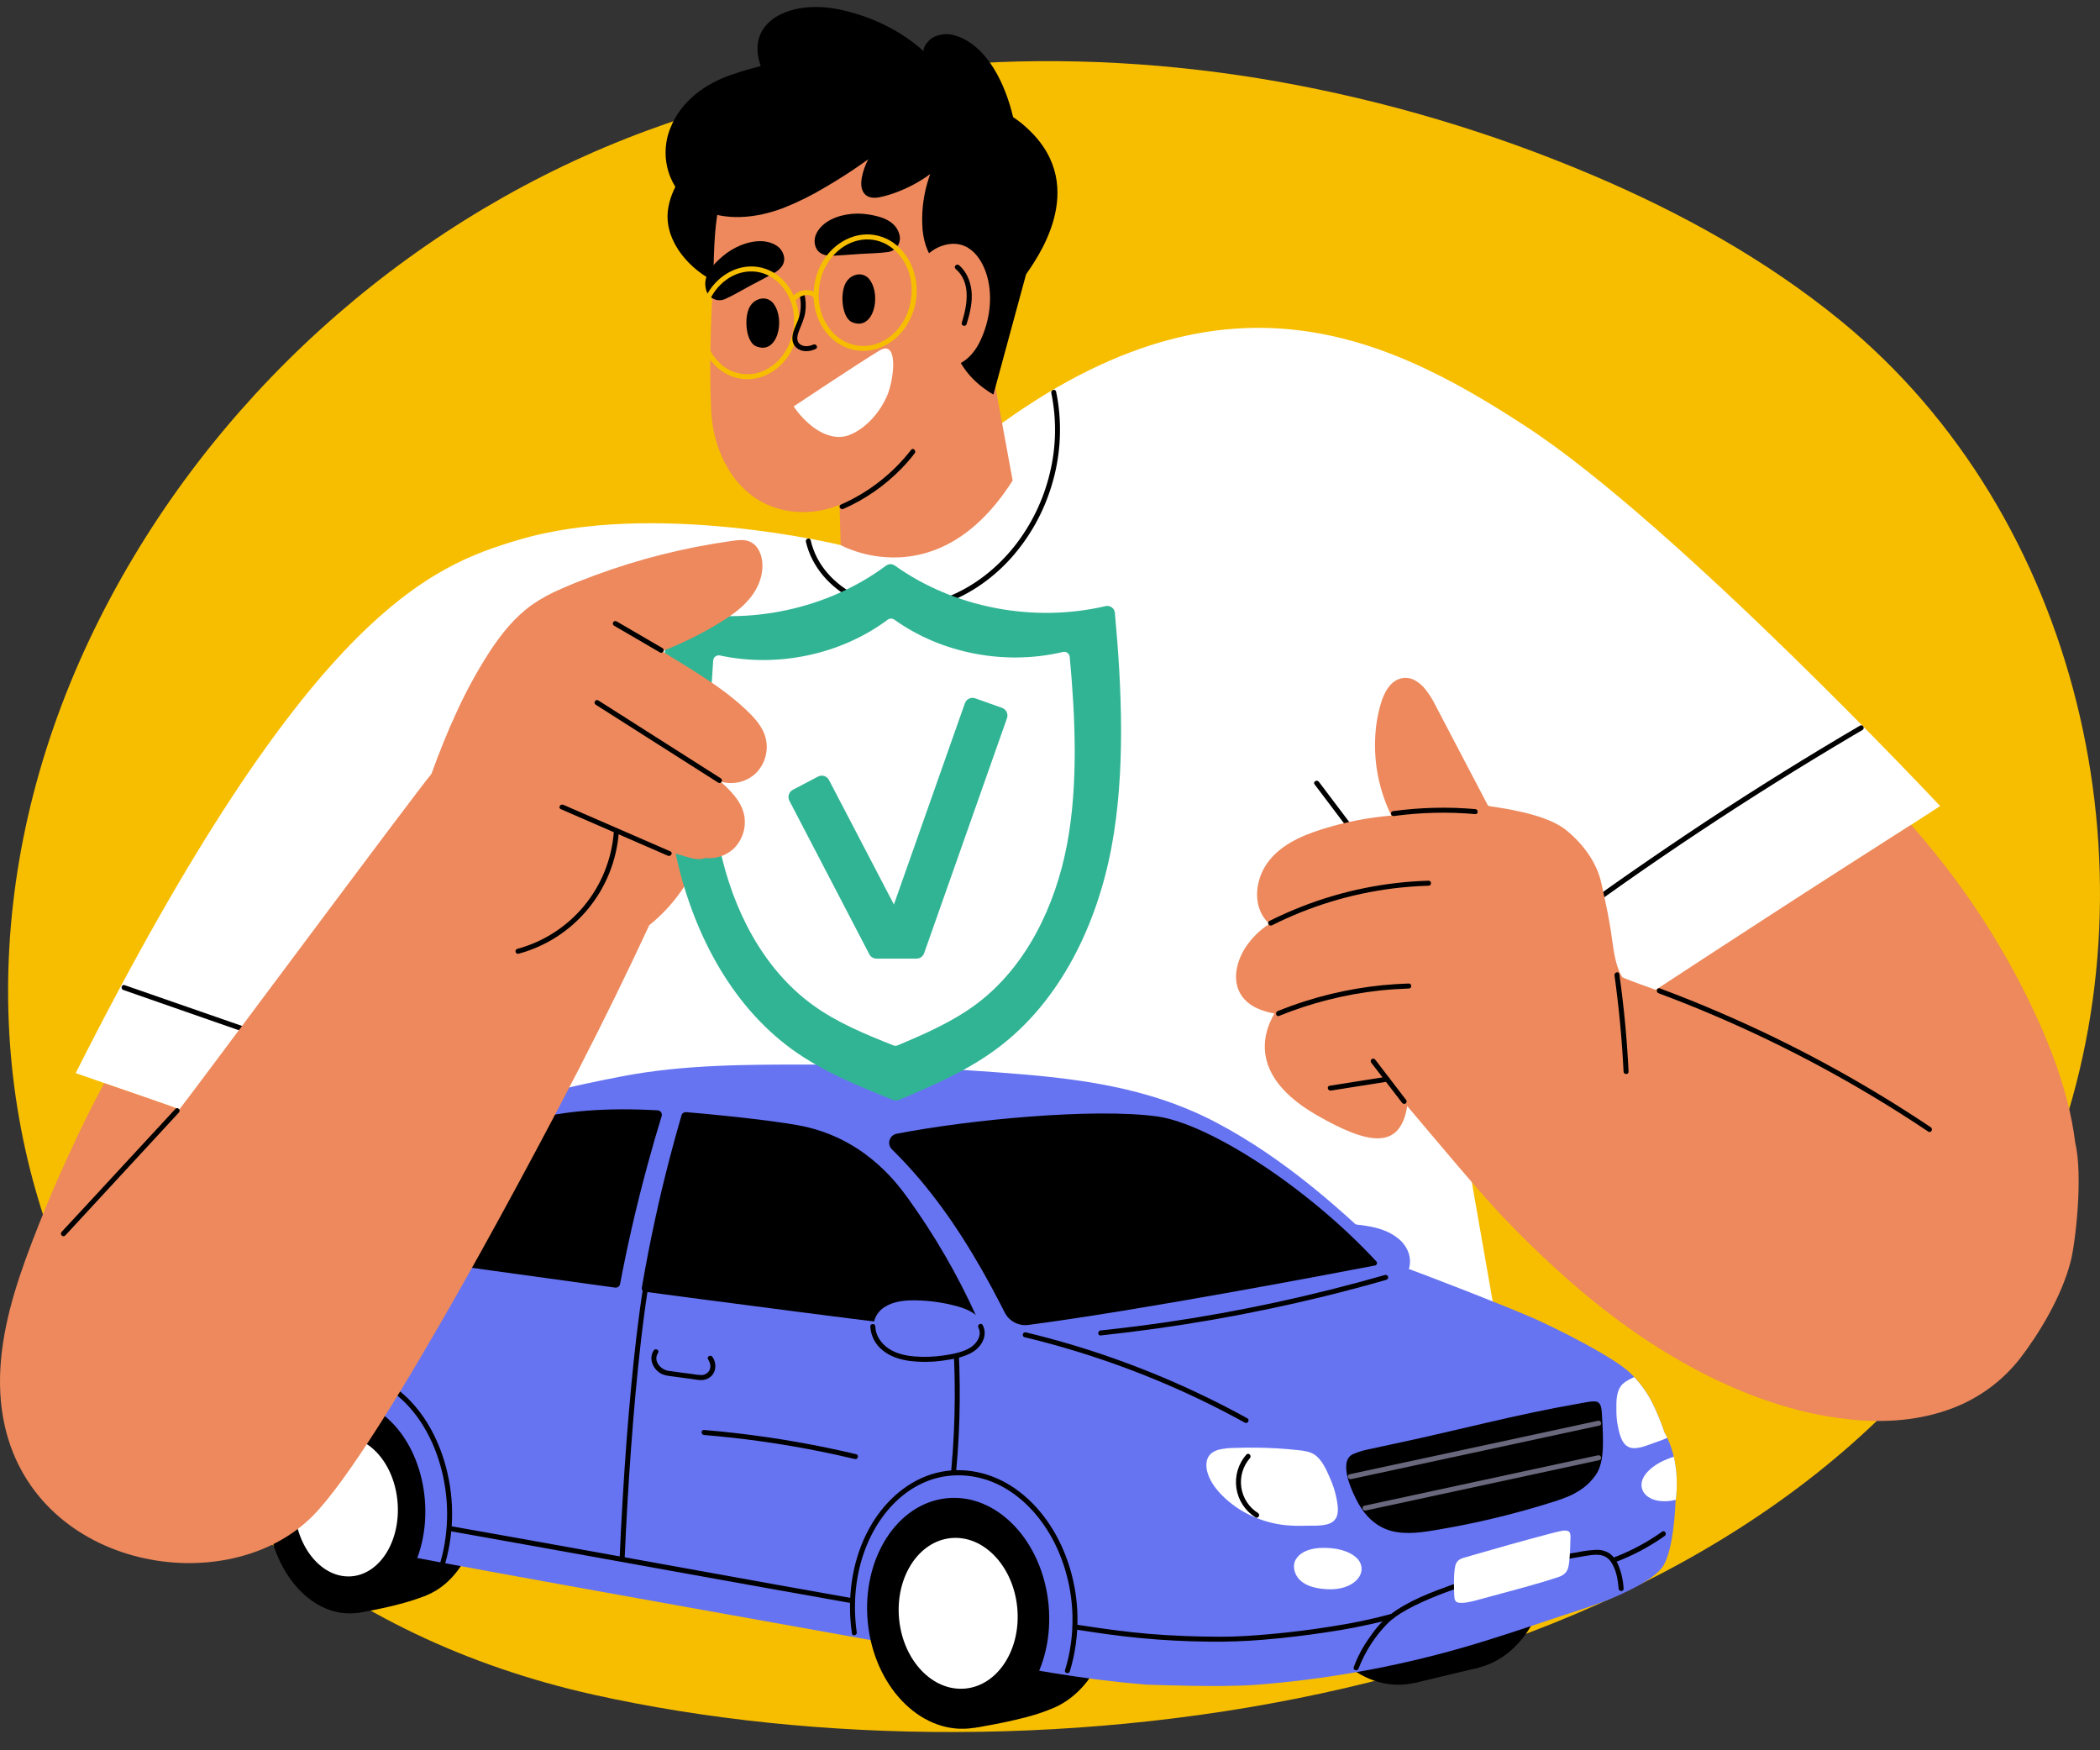 <svg width="300" height="250" viewBox="0 0 300 250" fill="none" xmlns="http://www.w3.org/2000/svg">
<rect x="0" y="0" width="300" height="250" fill="#333333" stroke="none"/>
<g clip-path="url(#clip0_290_5876)">
<path d="M293.583 164.521C308.502 123.759 297.046 73.681 262.966 45.819C252.302 37.099 240.13 30.37 227.48 25.008C213.031 18.869 197.937 14.385 182.486 11.642C152.476 6.339 121.162 8.065 92.455 18.642C60.009 30.602 32.273 54.648 15.884 85.19C-19.662 151.401 11.386 225.725 84.81 242.062C147.97 256.112 241.95 243.957 281.984 186.836C286.804 179.938 290.704 172.435 293.583 164.521Z" fill="#F7BE00"/>
<path d="M219.493 152.561L277.159 115.129C277.159 115.129 239.506 74.994 218.128 61.001C196.75 47.008 172.318 35.998 136.775 65.354L120.098 77.858C120.098 77.858 93.289 71.34 73.976 77.142C61.718 80.815 44.116 87.254 10.813 153.277L25.638 158.449L215.749 200.209L203.953 132.842L219.493 152.561Z" fill="white"/>
<path d="M126.135 32.49C128.147 27.876 126.965 22.428 121.834 19.218C113.887 14.246 97.269 19.635 95.475 29.647C94.717 33.889 97.911 37.955 101.686 40.005C107.838 43.347 116.446 41.676 121.906 37.676C123.749 36.354 125.208 34.564 126.135 32.49Z" fill="black"/>
<path d="M211.427 141.437C214.82 138.778 218.25 136.164 221.717 133.594C225.184 131.025 228.672 128.506 232.183 126.038C235.706 123.565 239.26 121.14 242.847 118.761C246.434 116.382 250.051 114.051 253.697 111.766C257.328 109.494 260.988 107.266 264.677 105.083L266.078 104.26C266.156 104.21 266.212 104.132 266.234 104.042C266.256 103.952 266.242 103.857 266.196 103.777C266.149 103.697 266.073 103.638 265.985 103.613C265.896 103.587 265.8 103.598 265.719 103.641C261.992 105.825 258.293 108.057 254.622 110.339C250.951 112.62 247.327 114.94 243.751 117.298C240.144 119.685 236.566 122.11 233.018 124.575C229.471 127.04 225.957 129.559 222.478 132.134C219.016 134.679 215.589 137.275 212.197 139.921L210.915 140.924C210.554 141.208 211.06 141.711 211.419 141.43L211.427 141.437Z" fill="black"/>
<path d="M115.127 77.381C115.979 81.042 118.665 83.992 121.969 85.651C125.648 87.498 129.883 87.696 133.81 86.558C137.916 85.364 141.61 82.868 144.455 79.691C147.129 76.686 149.111 73.127 150.259 69.266C151.422 65.429 151.722 61.381 151.139 57.414C151.065 56.92 150.975 56.428 150.873 55.939C150.778 55.488 150.09 55.679 150.185 56.13C150.966 59.932 150.891 63.862 149.964 67.631C149.06 71.395 147.356 74.919 144.969 77.961C142.435 81.164 139.112 83.799 135.299 85.285C131.569 86.739 127.418 87.03 123.643 85.598C120.361 84.355 117.428 81.832 116.2 78.472C116.046 78.049 115.918 77.617 115.817 77.178C115.712 76.729 115.025 76.918 115.13 77.369L115.127 77.381Z" fill="black"/>
<path d="M17.614 141.401L30.622 145.936L43.683 150.47L51.026 153.024C51.459 153.177 51.647 152.485 51.214 152.334L38.21 147.8L25.148 143.265L17.805 140.711C17.369 140.561 17.184 141.253 17.614 141.401Z" fill="black"/>
<path d="M187.793 112.026L200.129 128.367L203.643 133.024C203.916 133.387 204.537 133.024 204.259 132.661L191.923 116.319L188.409 111.665C188.136 111.303 187.515 111.665 187.793 112.026Z" fill="black"/>
<path d="M119.634 62.19L140.365 45.244L144.663 68.634C133.88 85.62 120.098 77.858 120.098 77.858L119.634 62.19Z" fill="#ED895C"/>
<path d="M144.149 26.039C142.691 18.738 137.94 12.027 130.214 10.816C124.812 9.972 118.949 10.683 114.01 13.239C108.639 16.022 105.485 20.652 103.544 26.265C101.96 30.822 102.019 35.449 101.893 40.199C101.893 40.199 101.179 49.92 101.598 58.679C101.905 65.011 105.444 71.674 112.355 72.927C119.265 74.18 125.076 69.87 129.258 64.684C137.688 54.209 146.975 40.204 144.149 26.039Z" fill="#ED895C"/>
<path d="M147.054 18.614C146.339 17.911 145.561 17.277 144.728 16.721C143.695 12.298 141.143 6.458 136.402 5.06C135.868 4.894 135.306 4.839 134.75 4.901C134.194 4.962 133.657 5.137 133.172 5.415C132.748 5.683 131.844 6.609 131.937 7.31C130.638 6.093 126.54 2.721 119.86 1.344C112.757 -0.112 106.397 3.148 108.68 9.427C107.303 9.788 105.928 10.184 104.579 10.642C100.773 11.933 97.293 14.411 95.761 18.308C94.851 20.564 94.859 23.087 95.783 25.337C96.57 27.23 97.995 28.895 99.848 29.783C103.623 31.659 108.057 31.168 111.889 29.714C113.945 28.902 115.931 27.922 117.827 26.783C119.749 25.669 121.62 24.467 123.44 23.177C123.64 23.036 123.838 22.89 124.037 22.747C123.59 23.59 123.274 24.496 123.103 25.435C122.984 26.127 122.981 26.929 123.388 27.533C123.864 28.249 124.761 28.332 125.546 28.191C126.434 28.016 127.305 27.762 128.148 27.432C128.994 27.113 129.817 26.737 130.612 26.306C131.404 25.875 132.166 25.39 132.891 24.855C132.732 25.289 132.587 25.728 132.465 26.172C131.842 28.341 131.617 30.605 131.802 32.855C131.997 34.876 132.737 36.798 134.18 38.239C134.855 38.906 135.643 39.447 136.507 39.836C135.218 44.12 134.249 51.872 141.916 56.359L146.578 39.194C147.832 37.301 155.725 26.941 147.054 18.614Z" fill="black"/>
<path d="M124.264 39.984C124.084 39.719 123.837 39.506 123.548 39.367C123.26 39.228 122.94 39.169 122.621 39.194C122.321 39.224 122.03 39.313 121.764 39.457C121.499 39.6 121.265 39.795 121.074 40.029C119.911 41.364 120.173 45.306 121.681 45.996C124.754 47.376 125.948 42.309 124.264 39.984Z" fill="black"/>
<path d="M110.543 43.426C110.363 43.159 110.116 42.946 109.827 42.806C109.539 42.667 109.218 42.608 108.899 42.633C108.293 42.695 107.736 42.996 107.35 43.468C106.19 44.805 106.449 48.745 107.959 49.435C111.035 50.817 112.229 45.748 110.543 43.426Z" fill="black"/>
<path d="M128.451 33.385C127.83 31.261 125.244 30.814 123.931 30.614C122.059 30.328 119.768 30.614 118.087 31.731C117.323 32.242 116.115 33.428 116.421 34.922C116.726 36.368 118.056 36.562 118.891 36.528C120.22 36.476 121.548 36.356 122.877 36.27C124.207 36.184 125.558 36.18 126.883 35.996C127.169 35.951 127.442 35.844 127.683 35.681C127.923 35.519 128.125 35.306 128.274 35.057C128.424 34.809 128.517 34.53 128.548 34.241C128.578 33.952 128.545 33.66 128.451 33.385Z" fill="black"/>
<path d="M100.856 41.342C100.269 39.208 102.234 37.464 103.249 36.595C104.691 35.363 106.784 34.39 108.806 34.447C109.722 34.478 111.37 34.848 111.898 36.285C112.4 37.676 111.37 38.542 110.642 38.955C109.484 39.612 108.292 40.213 107.12 40.841C105.947 41.468 104.788 42.18 103.568 42.721C103.302 42.837 103.013 42.892 102.723 42.883C102.433 42.874 102.149 42.802 101.89 42.67C101.631 42.538 101.404 42.351 101.225 42.121C101.047 41.892 100.921 41.626 100.856 41.342Z" fill="black"/>
<path d="M120.481 72.691C123.585 71.325 126.398 69.372 128.766 66.939C129.441 66.247 130.077 65.517 130.669 64.753C130.947 64.395 130.445 63.884 130.165 64.247C127.521 67.655 124.069 70.345 120.124 72.073C119.703 72.259 120.067 72.875 120.483 72.691H120.481Z" fill="black"/>
<path d="M141.178 40.106C140.555 37.199 138.543 33.984 134.856 35.025C129.817 36.456 128.937 44.158 129.651 48.178C129.932 49.755 130.84 51.28 132.351 52.065C133.623 52.722 135.205 52.705 136.545 52.192C138.055 51.614 139.128 50.435 139.834 49.089C141.245 46.376 141.813 43.084 141.178 40.106Z" fill="#ED895C"/>
<path d="M136.512 38.404C138.772 40.34 138.177 43.605 137.397 46.099C137.262 46.54 137.949 46.729 138.087 46.29C138.563 44.743 138.974 43.099 138.777 41.468C138.613 40.118 138.063 38.795 137.017 37.889C136.669 37.59 136.163 38.094 136.512 38.395V38.404Z" fill="black"/>
<path d="M125.637 50.07C122.823 51.76 113.379 58.049 113.379 58.049C114.164 59.212 115.136 60.236 116.255 61.08C117.849 62.232 119.543 62.698 121.072 62.228C121.266 62.168 121.455 62.094 121.638 62.008C121.638 62.008 124.764 60.815 126.667 56.672C127.709 54.399 128.449 48.378 125.637 50.07Z" fill="white"/>
<path d="M130.213 40.7C130.467 43.709 129.162 46.893 126.531 48.492C125.349 49.244 123.941 49.554 122.555 49.367C121.168 49.18 119.892 48.509 118.95 47.471C116.823 45.211 116.442 41.717 117.565 38.879C118.636 36.18 121.219 34.048 124.211 34.206C127.152 34.363 129.371 36.776 130.025 39.538C130.115 39.916 130.178 40.3 130.213 40.688C130.256 41.144 130.972 41.149 130.927 40.688C130.632 37.528 128.655 34.483 125.455 33.676C122.256 32.869 119.095 34.664 117.489 37.416C115.795 40.32 115.764 44.213 117.687 47.02C118.538 48.288 119.77 49.251 121.205 49.767C122.688 50.271 124.301 50.231 125.758 49.655C128.85 48.44 130.765 45.261 130.948 42.017C130.973 41.578 130.966 41.136 130.927 40.697C130.889 40.246 130.175 40.242 130.213 40.7Z" fill="#F7BE00"/>
<path d="M113.41 45.032C113.648 47.934 112.399 50.998 109.861 52.55C108.718 53.282 107.352 53.584 106.008 53.402C104.664 53.219 103.428 52.564 102.52 51.552C100.477 49.368 100.115 45.993 101.202 43.273C102.244 40.671 104.732 38.621 107.625 38.776C110.46 38.929 112.601 41.261 113.229 43.922C113.316 44.287 113.378 44.658 113.412 45.032C113.455 45.487 114.169 45.492 114.126 45.032C113.838 41.972 111.928 39.017 108.833 38.242C105.739 37.466 102.68 39.196 101.119 41.848C99.475 44.652 99.44 48.421 101.288 51.139C102.116 52.38 103.319 53.321 104.72 53.824C106.144 54.304 107.69 54.269 109.09 53.724C112.097 52.557 113.967 49.466 114.145 46.309C114.168 45.883 114.162 45.456 114.126 45.032C114.086 44.576 113.37 44.573 113.41 45.032Z" fill="#F7BE00"/>
<path d="M114.218 42.151C114.468 43.166 114.452 44.228 114.17 45.235C113.908 46.163 113.347 46.996 113.218 47.963C113.116 48.736 113.347 49.447 114.039 49.86C114.815 50.321 115.749 50.199 116.534 49.839C116.951 49.645 116.589 49.03 116.173 49.221C115.559 49.502 114.724 49.59 114.191 49.084C113.658 48.578 113.972 47.672 114.21 47.082C114.543 46.256 114.907 45.481 115.036 44.588C115.163 43.713 115.12 42.821 114.907 41.963C114.8 41.514 114.11 41.705 114.22 42.151H114.218Z" fill="black"/>
<path d="M113.606 42.981C114.234 42.199 115.445 41.788 116.291 42.504C116.36 42.568 116.45 42.604 116.543 42.604C116.637 42.604 116.727 42.568 116.796 42.504C116.862 42.437 116.899 42.346 116.899 42.251C116.899 42.157 116.862 42.066 116.796 41.998C115.663 41.058 113.996 41.366 113.099 42.475C113.036 42.544 113 42.635 113 42.728C113 42.822 113.036 42.913 113.099 42.981C113.167 43.048 113.258 43.085 113.352 43.085C113.447 43.085 113.538 43.048 113.606 42.981Z" fill="#F7BE00"/>
<path d="M58.407 228.448C64.628 227.972 69.153 220.772 68.514 212.367C67.876 203.962 62.315 197.535 56.094 198.01C49.873 198.486 45.348 205.686 45.986 214.091C46.625 222.496 52.186 228.924 58.407 228.448Z" fill="black"/>
<path d="M51.123 230.367C51.123 230.367 57.097 229.462 60.81 227.899C62.237 227.295 56.331 223.068 56.331 223.068L51.123 230.367Z" fill="black"/>
<path d="M209.728 238.45C216.86 237.763 221.938 229.844 221.07 220.761C220.201 211.679 213.715 204.873 206.583 205.56C199.45 206.246 194.372 214.165 195.241 223.248C196.109 232.33 202.595 239.136 209.728 238.45Z" fill="black"/>
<path d="M202.009 240.4L211.343 238.171L207.107 232.663L202.009 240.4Z" fill="black"/>
<path d="M200.755 240.591C207.887 239.904 212.965 231.985 212.097 222.903C211.229 213.82 204.743 207.014 197.61 207.701C190.478 208.387 185.4 216.307 186.268 225.389C187.137 234.471 193.623 241.278 200.755 240.591Z" fill="black"/>
<path d="M147.426 244.741C154.558 244.055 159.636 236.135 158.768 227.053C157.899 217.971 151.413 211.165 144.281 211.851C137.149 212.538 132.071 220.457 132.939 229.539C133.808 238.622 140.294 245.428 147.426 244.741Z" fill="black"/>
<path d="M139.231 246.785C139.231 246.785 146.322 245.694 149.671 244.274C151.51 243.496 144.807 238.952 144.807 238.952L139.231 246.785Z" fill="black"/>
<path d="M201.196 178.874C200.9 178.106 200.408 177.431 199.769 176.915C198.446 175.822 196.8 175.363 195.282 175.11C193.227 174.764 191.135 174.696 189.062 174.908C187.692 175.053 185.993 175.468 185.591 176.924C184.878 179.507 188.386 182.125 190.539 182.891C192.692 183.657 195.446 184.223 197.559 183.967C199.207 183.767 200.732 182.955 201.25 181.325C201.503 180.525 201.484 179.663 201.196 178.874Z" fill="#6674F2"/>
<path d="M239.014 207.667C238.732 206.593 238.315 205.559 237.772 204.591C237.271 203.086 236.662 201.619 235.95 200.202C235.164 198.696 234.144 197.326 232.927 196.144C230.5 193.789 222.237 189.7 219.173 188.335C215.4 186.664 204.489 182.407 199.748 180.698C191.969 172.984 183.62 165.569 173.893 160.411C163.922 155.125 153.436 153.967 142.373 153.158C133.362 152.502 124.294 152.062 115.267 152.053C106.499 152.053 97.576 152.067 88.937 153.724C81.284 155.198 74.155 156.738 67.271 160.354C60.387 163.97 53.834 168.282 47.387 172.664C43.132 173.38 38.774 174.213 34.994 176.387C33.288 177.345 31.766 178.599 30.498 180.092C29.881 180.831 29.35 181.638 28.914 182.497C28.417 183.522 28.034 184.599 27.772 185.707C27.472 186.882 27.239 188.073 26.992 189.259C26.744 190.445 26.488 191.698 26.264 192.925C25.798 195.358 25.494 197.821 25.355 200.295C25.246 202.581 25.303 204.913 25.907 207.133C26.415 208.997 27.355 210.714 28.65 212.145C31.119 214.875 34.292 215.942 37.927 216.887C38.252 216.997 38.584 217.091 38.919 217.166C44.875 219.17 50.95 220.799 57.109 222.042C65.872 223.858 128.105 234.873 137.924 236.718C146.174 238.269 154.44 239.844 162.811 240.537C163.458 240.618 164.109 240.658 164.761 240.656C164.971 240.656 174.395 241.026 179.348 240.656C184.36 240.274 189.35 239.637 194.298 238.747C199.189 237.87 204.032 236.745 208.809 235.377C213.728 233.971 218.561 232.302 223.421 230.694C224.492 230.341 225.562 230.002 226.642 229.639C227.251 229.441 228.057 229.162 228.956 228.804H228.978C232.054 227.61 236.231 225.651 237.515 223.792C239.18 221.367 239.363 214.422 239.363 214.422C239.684 212.169 239.565 209.875 239.014 207.667Z" fill="#6674F2"/>
<path d="M228.238 200.264C228.2 200.244 228.159 200.228 228.117 200.216C227.577 200.049 226.259 200.359 225.693 200.455C216.369 202.073 208.602 204.218 199.353 206.183C198.077 206.453 196.802 206.727 195.528 207.004C194.756 207.157 194.003 207.392 193.28 207.705C191.083 208.732 193.188 213.195 194.042 214.727C195.05 216.543 196.606 218.068 198.645 218.639C200.942 219.283 203.426 218.83 205.728 218.438C210.744 217.582 215.7 216.407 220.567 214.923C221.576 214.615 222.589 214.314 223.571 213.932C224.518 213.583 225.41 213.101 226.221 212.5C226.87 212.003 227.441 211.411 227.917 210.746C228.881 209.402 228.988 207.545 228.995 205.951C228.995 204.498 228.926 203.271 228.833 201.815C228.8 201.295 228.731 200.507 228.238 200.264Z" fill="black"/>
<path d="M191.07 216.238C191.137 215.85 191.145 215.454 191.094 215.063C190.934 213.695 190.561 212.36 189.991 211.106C189.496 209.989 188.913 208.548 187.807 207.784C187.093 207.307 186.234 207.211 185.378 207.121C183.397 206.908 181.401 206.794 179.407 206.772C178.408 206.761 177.409 206.774 176.408 206.813C175.636 206.808 174.866 206.892 174.112 207.063C173.423 207.252 172.814 207.634 172.545 208.242C172.243 208.927 172.307 209.722 172.528 210.424C172.952 211.841 174.013 213.097 175.159 214.135C176.303 215.161 177.603 215.997 179.01 216.612C180.461 217.254 182.001 217.668 183.577 217.841C184.526 217.934 185.48 217.962 186.432 217.925C187.621 217.892 189.484 218.073 190.44 217.324C190.775 217.051 190.999 216.665 191.07 216.238Z" fill="white"/>
<path d="M237.775 204.591C237.272 203.086 236.663 201.619 235.95 200.202C235.281 198.925 234.442 197.747 233.455 196.698L233.251 196.791C232.575 197.125 231.89 197.457 231.483 198.075C230.853 199.03 230.907 200.409 230.915 201.483C230.91 202.708 231.098 203.926 231.474 205.092C231.58 205.431 231.735 205.752 231.933 206.047C232.155 206.385 232.486 206.637 232.87 206.763C233.943 207.094 235.415 206.381 236.421 206.047C237.018 205.848 237.611 205.634 238.182 205.381C238.056 205.112 237.921 204.848 237.775 204.591Z" fill="white"/>
<path d="M192.997 211.274L206.872 208.281L220.669 205.307L228.483 203.622C228.93 203.524 228.742 202.834 228.293 202.932L214.418 205.923L200.621 208.887L192.807 210.572C192.36 210.667 192.547 211.359 192.997 211.262V211.274Z" fill="#6A687D"/>
<path d="M195.095 215.758L208.138 212.944L221.147 210.14L228.476 208.557C228.923 208.462 228.735 207.77 228.286 207.868L215.233 210.682L202.229 213.488L194.907 215.066C194.457 215.164 194.648 215.853 195.095 215.758Z" fill="#6A687D"/>
<path d="M36.247 215.849C36.047 211.665 36.799 207.366 38.821 203.676C40.452 200.691 42.993 198.053 46.292 196.994C49.515 195.968 52.941 196.676 55.709 198.552C58.84 200.672 61.036 204.025 62.33 207.536C63.948 211.959 64.303 216.749 63.355 221.364C63.231 221.956 63.084 222.541 62.915 223.123C62.895 223.213 62.911 223.307 62.958 223.385C63.005 223.464 63.081 223.521 63.169 223.545C63.258 223.569 63.352 223.558 63.432 223.515C63.513 223.472 63.574 223.399 63.602 223.312C64.961 218.523 64.913 213.443 63.464 208.681C62.313 204.887 60.224 201.225 57.115 198.712C54.351 196.476 50.831 195.316 47.296 195.999C43.761 196.681 40.904 199.101 38.97 202.027C36.637 205.564 35.571 209.87 35.5 214.082C35.5 214.67 35.5 215.257 35.531 215.844C35.552 216.302 36.266 216.304 36.244 215.844L36.247 215.849Z" fill="black"/>
<path d="M122.39 233.143C121.731 228.484 122.333 223.558 124.455 219.331C126.184 215.887 128.975 212.851 132.65 211.488C136.218 210.154 140.181 210.612 143.473 212.5C147.065 214.557 149.715 218.025 151.306 221.808C153.258 226.498 153.728 231.675 152.653 236.641C152.51 237.288 152.339 237.928 152.144 238.551C152.006 238.992 152.693 239.181 152.831 238.742C154.395 233.586 154.285 228.064 152.517 222.975C151.09 218.875 148.556 215.073 144.965 212.584C141.696 210.319 137.59 209.388 133.713 210.39C129.836 211.393 126.643 214.209 124.586 217.6C122.164 221.608 121.201 226.412 121.472 231.064C121.515 231.818 121.596 232.572 121.71 233.322C121.774 233.775 122.462 233.582 122.4 233.131L122.39 233.143Z" fill="black"/>
<path d="M64.129 218.672C67.702 219.299 71.27 219.936 74.833 220.582C78.657 221.267 82.478 221.955 86.297 222.644L98.033 224.763C101.873 225.455 105.713 226.146 109.556 226.835C113.167 227.482 116.778 228.125 120.389 228.763L121.647 228.985C122.097 229.064 122.289 228.374 121.837 228.295C118.264 227.659 114.696 227.022 111.133 226.386C107.311 225.699 103.489 225.01 99.668 224.319L87.933 222.2L76.41 220.126C72.8 219.475 69.189 218.831 65.578 218.195L64.319 217.973C63.87 217.894 63.677 218.584 64.129 218.663V218.672Z" fill="black"/>
<path d="M153.472 232.718C156.598 233.212 159.728 233.672 162.878 233.971C166.165 234.291 169.464 234.448 172.766 234.484C175.326 234.517 177.866 234.424 180.416 234.214C183.409 233.966 186.392 233.617 189.365 233.166C192.275 232.749 195.162 232.181 198.014 231.467C198.326 231.386 198.637 231.302 198.947 231.217C199.038 231.192 199.116 231.131 199.163 231.049C199.21 230.966 199.222 230.868 199.198 230.776C199.173 230.684 199.112 230.606 199.03 230.559C198.948 230.512 198.85 230.499 198.759 230.524C195.992 231.271 193.187 231.861 190.355 232.293C187.4 232.77 184.431 233.142 181.449 233.408C179.056 233.625 176.655 233.792 174.253 233.782C170.877 233.766 167.504 233.656 164.141 233.372C161.048 233.109 157.98 232.694 154.916 232.224L153.665 232.038C153.215 231.968 153.023 232.658 153.475 232.727L153.472 232.718Z" fill="black"/>
<path d="M194.079 238.331C195.023 235.863 196.477 233.624 198.347 231.761C199.415 230.758 200.744 230.014 202.043 229.36C203.503 228.645 204.999 228.008 206.525 227.45C212.831 225.087 219.359 223.369 226.009 222.324C226.858 222.188 227.765 221.982 228.626 222.121C228.945 222.168 229.251 222.285 229.52 222.464C229.789 222.643 230.016 222.88 230.184 223.157C230.897 224.245 231.135 225.636 231.23 226.909C231.264 227.364 231.977 227.369 231.944 226.909C231.882 225.673 231.593 224.459 231.092 223.329C230.852 222.787 230.485 222.311 230.022 221.942C229.433 221.536 228.728 221.336 228.014 221.371C227.163 221.414 226.316 221.521 225.481 221.691C224.629 221.83 223.779 221.979 222.929 222.14C221.194 222.468 219.468 222.839 217.752 223.252C214.316 224.079 210.928 225.095 207.602 226.295C204.484 227.422 201.215 228.615 198.563 230.649C197.35 231.575 196.372 232.808 195.518 234.064C194.633 235.323 193.917 236.693 193.389 238.14C193.24 238.577 193.927 238.763 194.077 238.331H194.079Z" fill="black"/>
<path d="M230.659 223.171C233.196 222.224 235.6 220.952 237.812 219.388C238.186 219.125 237.829 218.503 237.453 218.77C235.295 220.307 232.947 221.557 230.469 222.491C230.043 222.651 230.231 223.343 230.659 223.18V223.171Z" fill="black"/>
<path d="M190.966 221.24L190.742 221.204C188.975 220.947 186.222 220.966 185.135 222.708C184.56 223.636 184.916 224.932 185.704 225.689C186.491 226.446 187.607 226.763 188.684 226.911C190.176 227.116 191.777 227.033 193.066 226.264C193.822 225.815 194.479 225.071 194.51 224.181C194.579 222.388 192.474 221.512 190.966 221.24Z" fill="white"/>
<path d="M239.119 208.075C238.504 208.263 237.907 208.503 237.332 208.791L237.123 208.899C235.739 209.646 233.981 211.157 234.642 212.834C234.966 213.66 235.862 214.157 236.754 214.333C237.632 214.494 238.535 214.453 239.395 214.214C239.66 212.167 239.567 210.09 239.119 208.075Z" fill="white"/>
<path d="M100.582 204.968C106.221 205.431 111.828 206.228 117.373 207.354C118.959 207.673 120.54 208.021 122.116 208.4C122.564 208.505 122.754 207.815 122.307 207.71C116.726 206.387 111.073 205.391 105.377 204.727C103.782 204.541 102.183 204.381 100.579 204.249C100.12 204.211 100.123 204.927 100.579 204.965L100.582 204.968Z" fill="black"/>
<path d="M224.075 218.725C223.838 218.584 223.414 218.593 223.05 218.67C222.351 218.822 221.797 218.956 221.104 219.147C217.482 220.102 214.042 221.071 210.4 222.128L209.232 222.472C208.908 222.544 208.602 222.684 208.335 222.882C208.105 223.1 207.949 223.385 207.888 223.696C207.607 224.83 207.714 227.963 207.795 228.336C207.813 228.483 207.879 228.62 207.983 228.725C208.086 228.831 208.222 228.899 208.369 228.918C208.765 228.964 209.166 228.95 209.558 228.875C209.939 228.815 210.317 228.735 210.69 228.636C211.499 228.426 212.303 228.202 213.107 227.983C216.271 227.116 219.477 226.3 222.589 225.271C223.226 225.061 223.757 224.715 223.98 224.066C224.077 223.762 224.14 223.448 224.168 223.13C224.309 221.908 224.318 220.744 224.358 219.515C224.349 219.2 224.344 218.911 224.075 218.725Z" fill="white"/>
<path d="M178.054 207.76C177.483 208.406 177.059 209.169 176.812 209.996C176.566 210.823 176.502 211.694 176.626 212.548C176.75 213.403 177.058 214.219 177.53 214.942C178.001 215.664 178.624 216.274 179.355 216.729C179.743 216.968 180.102 216.359 179.714 216.111C179.077 215.712 178.534 215.178 178.123 214.547C177.711 213.916 177.441 213.203 177.332 212.457C177.222 211.711 177.276 210.95 177.488 210.227C177.701 209.504 178.068 208.835 178.563 208.269C178.863 207.92 178.361 207.412 178.059 207.76H178.054Z" fill="black"/>
<path d="M146.364 190.999C154.928 193.057 163.254 196.006 171.208 199.798C173.449 200.867 175.657 202.002 177.833 203.202C178.235 203.424 178.596 202.805 178.192 202.584C170.436 198.309 162.258 194.854 153.791 192.275C151.398 191.548 148.986 190.892 146.555 190.306C146.107 190.199 145.917 190.891 146.364 190.999Z" fill="black"/>
<path d="M136.601 210.059C137.209 203.489 137.273 196.88 136.791 190.299C136.653 188.446 136.473 186.595 136.251 184.748C136.197 184.297 135.483 184.292 135.538 184.748C136.327 191.299 136.573 197.904 136.273 204.495C136.187 206.352 136.059 208.207 135.887 210.059C135.845 210.517 136.558 210.512 136.601 210.059Z" fill="black"/>
<path d="M89.231 222.729C89.457 217.463 89.761 212.199 90.145 206.937C90.523 201.77 90.977 196.605 91.572 191.457C91.87 188.891 92.205 186.33 92.607 183.779C92.678 183.33 91.991 183.134 91.919 183.59C91.17 188.349 90.632 193.137 90.178 197.937C89.671 203.276 89.277 208.626 88.96 213.982C88.786 216.897 88.637 219.813 88.513 222.729C88.494 223.19 89.208 223.19 89.227 222.729H89.231Z" fill="black"/>
<path d="M92.53 166.306C91.717 169.285 90.966 172.278 90.278 175.287C89.662 177.984 89.097 180.689 88.582 183.402C88.552 183.563 88.46 183.706 88.327 183.801C88.194 183.896 88.03 183.936 87.868 183.913C75.872 182.273 64.366 180.664 56.904 179.617C51.649 178.877 49.82 175.741 53.995 172.239C62.913 164.762 71.885 160.905 75.993 159.886C80.751 158.693 86.531 158.177 93.958 158.592C94.053 158.598 94.147 158.626 94.23 158.674C94.314 158.721 94.385 158.787 94.44 158.866C94.494 158.946 94.53 159.036 94.545 159.131C94.559 159.226 94.552 159.324 94.524 159.416C93.818 161.701 93.154 163.997 92.53 166.306Z" fill="black"/>
<path d="M139.951 189.077C139.991 189.171 140.009 189.273 140.002 189.375C139.995 189.477 139.964 189.576 139.911 189.664C139.858 189.751 139.785 189.825 139.698 189.878C139.611 189.931 139.512 189.963 139.411 189.97C138.378 190.058 137.34 190.086 136.304 190.053C132.044 189.815 96.672 185.113 92.09 184.5C92.027 184.491 91.967 184.47 91.912 184.437C91.857 184.404 91.81 184.361 91.772 184.31C91.734 184.258 91.707 184.2 91.692 184.138C91.678 184.076 91.675 184.011 91.686 183.948C91.705 183.841 91.722 183.734 91.741 183.626C92.267 180.578 92.856 177.542 93.506 174.519C94.156 171.495 94.87 168.494 95.647 165.514C96.186 163.436 96.756 161.367 97.357 159.308C97.398 159.169 97.485 159.048 97.604 158.965C97.723 158.882 97.867 158.842 98.011 158.852C100.628 159.048 109.372 159.895 113.949 160.712C123 162.33 127.767 168.464 129.674 171.106C133.489 176.384 136.765 182.033 139.456 187.968C139.625 188.335 139.79 188.705 139.951 189.077Z" fill="black"/>
<path d="M196.437 180.755C189.688 182.053 162.304 187.249 146.885 189.247C146.207 189.333 145.519 189.206 144.916 188.884C144.313 188.562 143.824 188.06 143.517 187.447C143.305 187.025 143.089 186.605 142.872 186.182C141.207 182.955 139.421 179.786 137.461 176.729C135.656 173.89 133.669 171.171 131.514 168.59C130.217 167.055 128.857 165.576 127.422 164.172C127.25 164.005 127.127 163.794 127.067 163.562C127.006 163.33 127.01 163.085 127.078 162.855C127.147 162.625 127.276 162.418 127.454 162.257C127.631 162.096 127.849 161.986 128.084 161.941C138.203 159.96 156.312 158.196 165.427 159.482C172.749 160.568 186.739 169.506 196.629 180.18C196.67 180.226 196.697 180.282 196.709 180.342C196.721 180.402 196.718 180.465 196.698 180.523C196.678 180.581 196.644 180.633 196.598 180.674C196.552 180.715 196.497 180.743 196.437 180.755Z" fill="black"/>
<path d="M138.453 246.882C145.586 246.196 150.664 238.277 149.795 229.194C148.927 220.112 142.441 213.306 135.308 213.992C128.176 214.679 123.098 222.598 123.966 231.68C124.835 240.763 131.321 247.569 138.453 246.882Z" fill="black"/>
<path d="M124.981 190.748C125.53 192.419 127.053 193.481 128.682 193.963C130.771 194.576 133.44 194.507 135.58 194.13C137.721 193.753 141.071 191.815 140.305 189.175C139.872 187.688 138.187 186.987 136.836 186.609C134.842 186.052 132.784 185.757 130.713 185.731C129.227 185.712 127.621 185.874 126.339 186.71C125.72 187.106 125.244 187.692 124.983 188.38C124.719 189.147 124.719 189.981 124.981 190.748Z" fill="#6674F2"/>
<path d="M124.329 189.462C124.362 190.115 124.533 190.754 124.831 191.336C125.128 191.918 125.545 192.43 126.054 192.839C127.174 193.779 128.592 194.211 130.022 194.395C131.604 194.582 133.203 194.56 134.779 194.328C136.223 194.128 137.848 193.851 139.089 193.032C140.331 192.213 141.114 190.662 140.386 189.266C140.172 188.858 139.556 189.218 139.77 189.626C140.338 190.717 139.532 191.925 138.609 192.49C137.51 193.161 136.123 193.404 134.87 193.595C133.453 193.812 132.016 193.86 130.588 193.741C129.306 193.629 127.995 193.33 126.915 192.6C125.873 191.884 125.076 190.746 125.043 189.462C125.043 189.001 124.329 188.999 124.329 189.462Z" fill="black"/>
<path d="M137.909 241.183C142.57 240.734 145.888 235.56 145.321 229.625C144.753 223.69 140.515 219.243 135.854 219.692C131.193 220.14 127.875 225.315 128.443 231.25C129.01 237.184 133.248 241.632 137.909 241.183Z" fill="white"/>
<path d="M157.232 190.748C162.604 190.175 167.953 189.424 173.279 188.495C178.606 187.566 183.919 186.452 189.217 185.154C192.179 184.426 195.126 183.641 198.056 182.798C198.145 182.77 198.219 182.709 198.264 182.628C198.309 182.546 198.32 182.45 198.295 182.36C198.27 182.271 198.211 182.194 198.131 182.147C198.051 182.1 197.956 182.086 197.866 182.108C192.685 183.593 187.458 184.904 182.185 186.041C176.912 187.179 171.609 188.134 166.276 188.905C163.26 189.338 160.245 189.714 157.232 190.032C156.78 190.08 156.776 190.796 157.232 190.748Z" fill="black"/>
<path d="M101.158 194.171C101.465 194.648 101.617 195.247 101.325 195.765C101.208 195.96 101.044 196.122 100.846 196.234C100.649 196.347 100.426 196.406 100.2 196.407C99.764 196.391 99.329 196.341 98.901 196.259C97.761 196.106 96.62 195.97 95.483 195.798C94.346 195.626 93.266 194.366 94.005 193.244C94.26 192.858 93.641 192.5 93.389 192.882C92.642 194.015 93.247 195.478 94.326 196.137C94.9 196.486 95.554 196.524 96.201 196.614L98.715 196.953C99.3 197.032 99.952 197.192 100.54 197.092C100.855 197.042 101.154 196.916 101.41 196.725C101.666 196.535 101.873 196.285 102.012 195.996C102.162 195.642 102.218 195.255 102.177 194.872C102.135 194.49 101.996 194.124 101.774 193.81C101.522 193.428 100.904 193.786 101.158 194.173V194.171Z" fill="black"/>
<path d="M50.597 230.424C56.818 229.948 61.343 222.749 60.704 214.344C60.065 205.939 54.505 199.511 48.284 199.987C42.063 200.463 37.538 207.662 38.176 216.067C38.815 224.472 44.376 230.9 50.597 230.424Z" fill="black"/>
<path d="M50.195 225.153C54.261 224.842 57.219 220.137 56.801 214.645C56.384 209.152 52.75 204.952 48.684 205.263C44.617 205.574 41.66 210.279 42.077 215.771C42.494 221.264 46.129 225.464 50.195 225.153Z" fill="white"/>
<path d="M100.497 115.911C100.419 112.828 99.784 109.787 98.877 106.842C94.931 106.771 90.993 107.213 87.159 108.155C83.606 109.029 80.222 110.491 77.147 112.482C75.426 113.609 73.831 114.92 72.39 116.391C66.624 113.233 61.978 110.627 61.645 110.529C59.535 112.973 26.64 157.277 25.629 158.451C24.161 157.874 14.881 154.709 14.881 154.709C12.964 158.289 11.366 161.549 9.672 165.251C8.223 168.406 6.856 171.604 5.571 174.846C4.279 178.099 3.047 181.368 2.05 184.717C0.235 190.86 -0.752 197.4 0.695 203.731C5.378 224.223 32.406 228.718 44.582 216.62C54.492 206.767 78.537 160.771 82.74 152.602C86.216 145.852 89.553 139.034 92.752 132.148C94.726 130.569 96.43 128.677 97.797 126.546C98.774 124.986 99.497 123.28 99.938 121.491C100.37 119.664 100.558 117.788 100.497 115.911Z" fill="#ED895C"/>
<path d="M127.59 157.11C127.853 157.219 128.148 157.219 128.411 157.11C133.376 155.012 138.376 152.852 142.684 149.58C151.485 142.912 156.69 132.11 158.776 121.064C160.786 110.429 160.274 98.403 159.268 87.529C159.253 87.374 159.206 87.224 159.128 87.089C159.051 86.954 158.945 86.838 158.819 86.747C158.693 86.657 158.549 86.594 158.396 86.565C158.244 86.535 158.087 86.538 157.936 86.574C147.672 88.98 136.309 86.832 127.831 80.782C127.646 80.65 127.425 80.58 127.198 80.583C126.972 80.586 126.752 80.66 126.57 80.796C118.218 87.021 106.903 89.405 96.598 87.212C96.446 87.179 96.29 87.179 96.138 87.212C95.987 87.245 95.844 87.31 95.719 87.403C95.595 87.496 95.492 87.614 95.417 87.751C95.342 87.887 95.297 88.037 95.285 88.192C94.505 99.085 94.243 111.121 96.474 121.709C98.789 132.709 104.21 143.401 113.152 149.886C117.54 153.06 122.583 155.115 127.59 157.11Z" fill="#31B494"/>
<path d="M127.62 149.315C127.813 149.394 128.029 149.394 128.222 149.315C132.185 147.645 136.174 145.919 139.623 143.308C146.633 138 150.772 129.399 152.435 120.604C154.041 112.109 153.624 102.501 152.818 93.823C152.808 93.709 152.773 93.6 152.717 93.501C152.661 93.402 152.584 93.317 152.492 93.25C152.4 93.184 152.295 93.138 152.184 93.116C152.072 93.094 151.958 93.097 151.847 93.123C143.641 95.073 134.542 93.362 127.767 88.51C127.63 88.408 127.463 88.354 127.292 88.354C127.121 88.354 126.954 88.408 126.816 88.51C120.141 93.496 111.081 95.4 102.836 93.622C102.726 93.599 102.612 93.599 102.502 93.624C102.392 93.648 102.288 93.696 102.198 93.763C102.108 93.831 102.033 93.918 101.979 94.017C101.925 94.116 101.893 94.225 101.884 94.338C101.256 103.033 101.042 112.649 102.822 121.105C104.665 129.864 108.98 138.377 116.102 143.54C119.599 146.086 123.626 147.723 127.62 149.315Z" fill="white"/>
<path d="M143.852 102.594L132.018 136.153C131.938 136.379 131.79 136.574 131.594 136.713C131.399 136.851 131.166 136.926 130.926 136.926H125.217C125.006 136.926 124.798 136.868 124.617 136.758C124.436 136.648 124.288 136.491 124.19 136.303L112.772 114.379C112.701 114.244 112.658 114.096 112.644 113.944C112.63 113.792 112.647 113.639 112.692 113.493C112.738 113.347 112.812 113.212 112.909 113.095C113.007 112.978 113.127 112.881 113.262 112.811L116.863 110.921C117.136 110.779 117.453 110.751 117.746 110.843C118.039 110.935 118.283 111.14 118.426 111.412L127.703 129.193L137.837 100.46C137.886 100.315 137.964 100.182 138.065 100.068C138.167 99.953 138.289 99.86 138.427 99.793C138.564 99.727 138.713 99.688 138.865 99.68C139.018 99.671 139.17 99.693 139.314 99.744L143.146 101.104C143.29 101.155 143.423 101.234 143.537 101.336C143.651 101.438 143.743 101.563 143.809 101.701C143.875 101.84 143.912 101.99 143.92 102.143C143.927 102.296 143.904 102.449 143.852 102.594Z" fill="#31B494"/>
<path d="M108.927 104.25C108.314 103.076 107.369 102.114 106.411 101.224C105.386 100.276 104.308 99.389 103.18 98.567C100.887 96.882 98.449 95.403 96.027 93.916C95.54 93.615 95.05 93.319 94.564 93.023C97.532 91.872 100.388 90.451 103.097 88.777C105.588 87.236 108.069 85.221 108.761 82.221C109.06 80.913 108.987 79.381 108.187 78.254C107.82 77.719 107.263 77.344 106.629 77.207C105.875 77.044 105.086 77.188 104.334 77.295C97.706 78.228 91.197 79.872 84.919 82.197C83.344 82.779 81.783 83.391 80.244 84.073C78.739 84.699 77.304 85.482 75.963 86.41C73.534 88.159 71.626 90.529 69.992 93.016C68.247 95.713 66.695 98.53 65.349 101.448C63.962 104.412 62.751 107.455 61.638 110.534C60.525 113.613 59.497 116.711 58.526 119.828C58.3 120.546 58.075 121.262 57.851 121.976C57.749 121.976 57.691 122.126 57.801 122.167C57.801 122.265 57.944 122.317 57.994 122.231C59.77 122.818 61.604 123.209 63.465 123.398C65.387 123.595 67.325 123.595 69.248 123.398C71.174 123.205 73.076 122.821 74.928 122.253C76.788 121.684 78.586 120.928 80.294 119.997C81.754 119.22 83.132 118.296 84.405 117.238L87.333 118.432C90.768 119.818 94.196 121.272 97.761 122.291C98.665 122.551 99.693 122.892 100.63 122.601L100.782 122.546C101.507 122.627 102.24 122.55 102.933 122.323C103.625 122.095 104.261 121.721 104.798 121.227C105.597 120.449 106.132 119.439 106.327 118.339C106.53 117.19 106.343 116.007 105.794 114.978C105.183 113.806 104.236 112.845 103.28 111.952L102.902 111.613C103.764 111.882 104.681 111.92 105.562 111.723C106.443 111.527 107.258 111.103 107.926 110.494C108.725 109.717 109.26 108.707 109.455 107.608C109.66 106.461 109.474 105.278 108.927 104.25Z" fill="#ED895C"/>
<path d="M85.104 100.656L98.761 109.343L102.612 111.792C102.999 112.031 103.359 111.422 102.971 111.174L89.315 102.486L85.463 100.038C85.076 99.799 84.716 100.41 85.104 100.656Z" fill="black"/>
<path d="M87.723 89.371L94.279 93.19C94.361 93.238 94.458 93.252 94.55 93.228C94.641 93.204 94.72 93.144 94.768 93.062C94.816 92.98 94.829 92.883 94.805 92.791C94.781 92.699 94.722 92.62 94.64 92.572L88.085 88.753C88.044 88.729 87.999 88.714 87.953 88.707C87.906 88.701 87.859 88.704 87.814 88.716C87.768 88.727 87.726 88.748 87.688 88.776C87.651 88.805 87.62 88.84 87.596 88.881C87.572 88.921 87.556 88.966 87.55 89.013C87.544 89.06 87.546 89.107 87.558 89.153C87.57 89.198 87.591 89.241 87.619 89.278C87.647 89.316 87.683 89.348 87.723 89.371Z" fill="black"/>
<path d="M80.106 115.568L92.406 120.921L95.411 122.226C95.827 122.408 96.191 121.792 95.77 121.608L83.472 116.257L80.468 114.949C80.051 114.768 79.687 115.384 80.106 115.568Z" fill="black"/>
<path d="M74.063 136.229C77.956 135.185 81.428 132.951 83.998 129.836C86.567 126.722 88.106 122.882 88.402 118.849C88.437 118.389 87.724 118.391 87.688 118.849C87.394 122.725 85.906 126.412 83.431 129.402C80.956 132.392 77.615 134.536 73.872 135.537C73.788 135.568 73.719 135.63 73.678 135.711C73.637 135.791 73.628 135.884 73.652 135.97C73.675 136.057 73.731 136.132 73.807 136.18C73.883 136.228 73.974 136.245 74.063 136.229Z" fill="black"/>
<path d="M9.325 176.468C13.552 171.894 17.779 167.318 22.009 162.74L25.563 158.893C25.874 158.554 25.37 158.048 25.058 158.387C20.829 162.963 16.599 167.539 12.368 172.115C11.183 173.396 9.994 174.678 8.8 175.962C8.488 176.299 8.992 176.807 9.306 176.468H9.325Z" fill="black"/>
<path d="M296.456 163.175C295.504 155.418 292.269 147.563 288.634 140.528C285.985 135.42 282.944 130.527 279.538 125.892C277.507 123.117 275.29 120.403 273.027 117.809C273.027 117.809 260.075 125.957 236.535 141.38C233.623 140.346 231.849 139.685 231.761 139.563C231.192 138.78 230.686 137.057 230.434 135.124C229.958 131.544 229.553 129.713 228.768 126.157C228.114 123.148 226.104 120.472 223.673 118.52C221.52 116.802 217.317 115.773 212.76 115.148L212.548 115.033C212.465 114.878 212.384 114.723 212.31 114.568L209.327 108.885L206.358 103.212C205.883 102.281 205.39 101.345 204.895 100.417C204.543 99.732 204.124 99.083 203.644 98.481C203.199 97.899 202.63 97.424 201.979 97.09C201.339 96.79 200.61 96.744 199.938 96.961C198.532 97.424 197.762 98.933 197.338 100.25C196.842 101.847 196.549 103.501 196.468 105.171C196.246 109.079 197.039 112.978 198.768 116.487C195.417 116.774 192.108 117.427 188.898 118.432C185.837 119.386 182.528 120.847 180.765 123.697C179.207 126.212 178.996 129.78 181.296 131.926C181.308 131.939 181.322 131.951 181.336 131.962C179.969 132.84 178.801 133.996 177.906 135.356C176.626 137.356 175.927 140.167 177.404 142.263C178.465 143.771 180.278 144.432 182.057 144.769C180.292 147.79 178.608 153.809 188.102 159.28C195.842 163.738 200.036 164.074 201.035 157.986C204.926 162.592 211.568 170.528 214.575 173.678C221.459 180.884 228.945 187.588 237.432 192.843C245.622 197.913 254.92 201.839 264.569 202.774C269.416 203.252 274.407 202.879 278.981 201.12C282.754 199.679 286.065 197.237 288.561 194.054C291.201 190.638 294.536 185.223 295.83 180.094C296.491 177.471 297.602 168.02 296.456 163.175Z" fill="#ED895C"/>
<path d="M236.932 141.866C242.232 143.843 247.433 146.059 252.536 148.516C257.611 150.96 262.57 153.63 267.413 156.528C270.141 158.16 272.827 159.863 275.472 161.635C275.855 161.893 276.212 161.273 275.831 161.017C271.12 157.86 266.272 154.922 261.288 152.203C256.304 149.484 251.209 147 246.004 144.752C243.074 143.479 240.113 142.286 237.122 141.172C236.692 141.01 236.506 141.702 236.932 141.862V141.866Z" fill="black"/>
<path d="M181.712 132.165C187.135 129.439 192.981 127.658 198.999 126.9C200.684 126.69 202.379 126.56 204.082 126.511C204.541 126.499 204.541 125.783 204.082 125.795C197.924 125.976 191.842 127.208 186.096 129.437C184.483 130.065 182.898 130.768 181.339 131.544C180.93 131.752 181.289 132.37 181.7 132.165H181.712Z" fill="black"/>
<path d="M182.715 145.11C187.302 143.247 192.123 142.027 197.042 141.485C198.443 141.332 199.851 141.246 201.259 141.196C201.718 141.196 201.721 140.48 201.259 140.48C196.252 140.628 191.289 141.471 186.511 142.983C185.167 143.408 183.84 143.89 182.534 144.415C182.113 144.585 182.296 145.277 182.722 145.105L182.715 145.11Z" fill="black"/>
<path d="M199.135 116.555C202.986 116.033 206.882 115.942 210.753 116.283C211.212 116.324 211.21 115.608 210.753 115.568C206.823 115.227 202.867 115.326 198.959 115.863C198.87 115.891 198.796 115.952 198.751 116.034C198.707 116.116 198.696 116.213 198.721 116.302C198.749 116.392 198.809 116.469 198.89 116.515C198.972 116.562 199.068 116.575 199.159 116.553L199.135 116.555Z" fill="black"/>
<path d="M230.643 139.317C231.277 143.876 231.709 148.458 231.939 153.062C231.96 153.52 232.674 153.523 232.653 153.062C232.428 148.399 231.987 143.753 231.33 139.126C231.266 138.673 230.578 138.866 230.643 139.317Z" fill="black"/>
<path d="M190.131 155.773L198.268 154.482C198.72 154.411 198.528 153.721 198.078 153.793L189.94 155.083C189.488 155.155 189.681 155.845 190.131 155.773Z" fill="black"/>
<path d="M195.854 151.743L200.288 157.502C200.338 157.581 200.417 157.639 200.508 157.663C200.599 157.687 200.696 157.675 200.778 157.63C200.856 157.582 200.913 157.506 200.936 157.417C200.96 157.328 200.948 157.234 200.904 157.153L196.482 151.382C196.432 151.302 196.354 151.245 196.263 151.221C196.172 151.197 196.075 151.208 195.992 151.253C195.911 151.301 195.852 151.38 195.828 151.472C195.805 151.563 195.818 151.661 195.866 151.743H195.854Z" fill="black"/>
</g>
<defs>
<clipPath id="clip0_290_5876">
<rect width="300" height="250" fill="white"/>
</clipPath>
</defs>
</svg>
